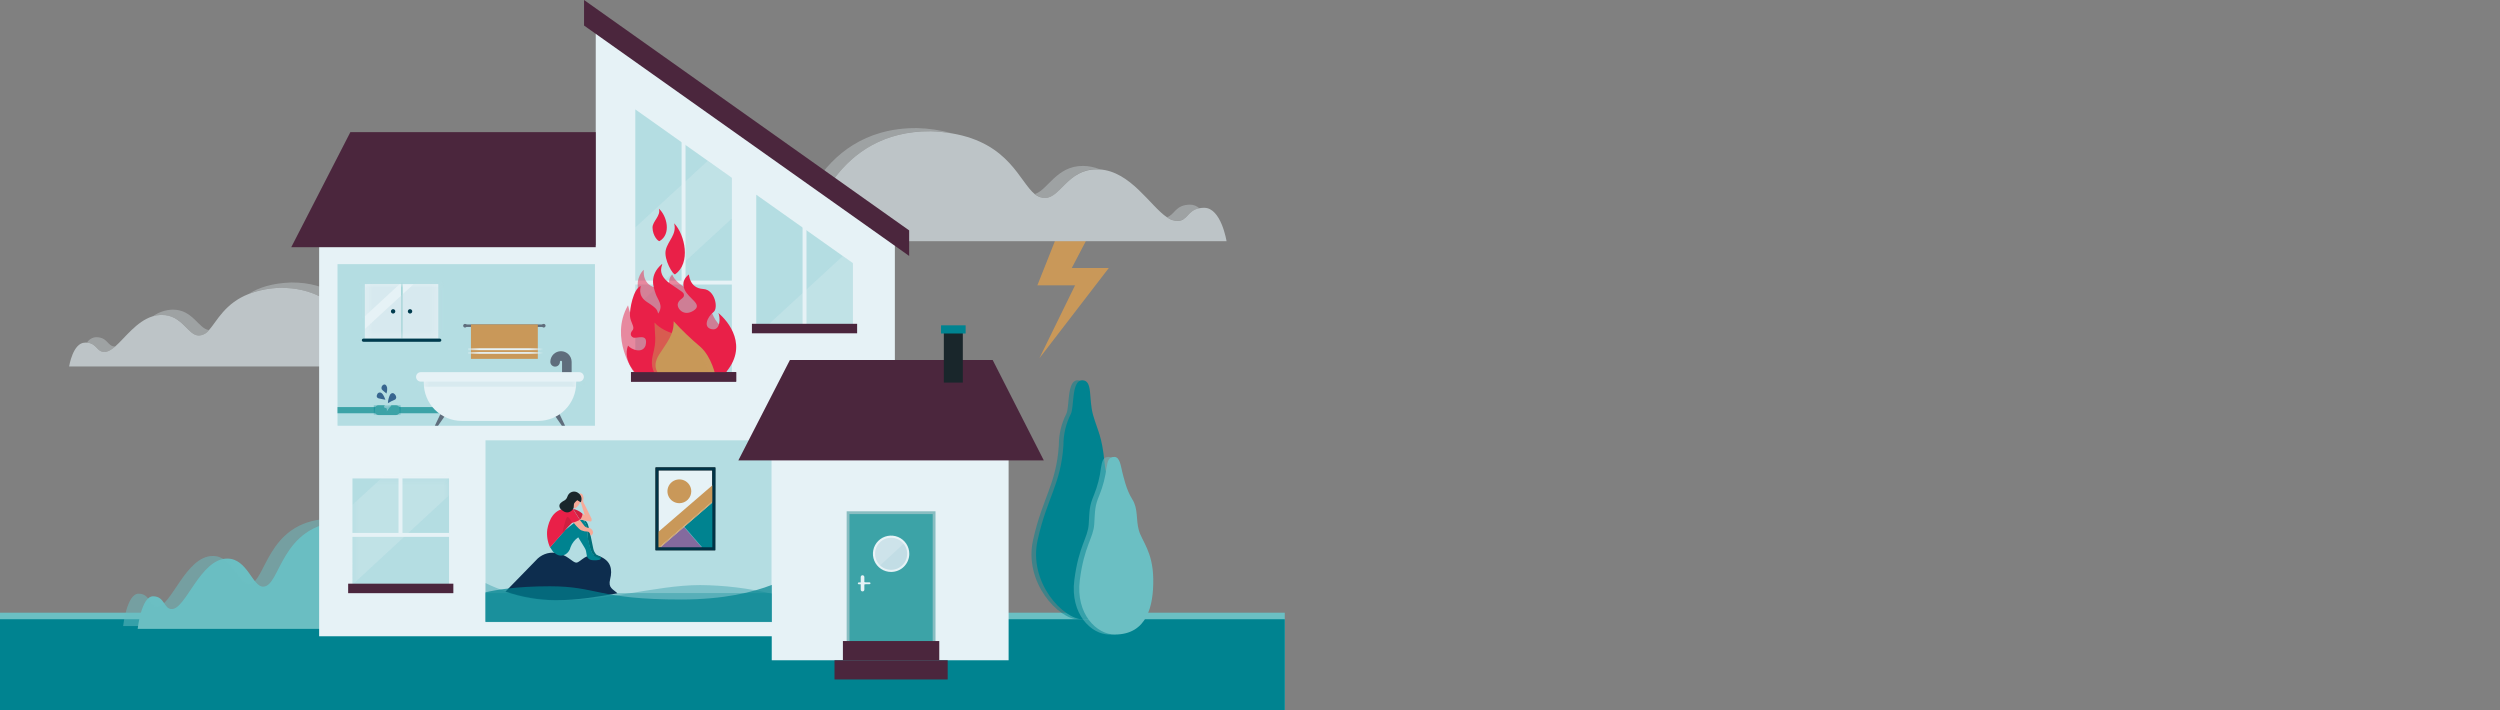 <svg width="352" height="100" viewBox="0 0 352 100" fill="none" xmlns="http://www.w3.org/2000/svg">
<rect x="0" y="0" width="352" height="100" fill="#808080" stroke="none"/>
<path d="M146.338 50.455L156.118 37.737H150.906L152.885 33.955H148.53L146.061 40.177H151.367L146.338 50.455Z" fill="#C99859"/>
<g opacity="0.6">
<path opacity="0.5" d="M168.86 29.321C168.516 29.003 168.066 28.823 167.597 28.814C165.477 28.814 165.409 30.252 164.311 30.587C164.725 30.903 165.229 31.082 165.75 31.101C167.205 31.101 167.183 29.638 168.86 29.321Z" fill="#E6F2F6"/>
<path opacity="0.5" d="M131.06 18.472C132.066 18.506 133.067 18.607 134.059 18.774C132.446 18.324 130.783 18.076 129.11 18.034C114.25 17.94 111.619 33.516 111.619 33.516H113.664C114.225 30.985 117.695 18.39 131.06 18.472Z" fill="#E6F2F6"/>
<path opacity="0.5" d="M154.414 23.818C154.544 23.818 154.676 23.818 154.803 23.818C154.058 23.518 153.262 23.363 152.459 23.361C148.759 23.361 147.549 26.726 145.721 27.316C146.112 27.665 146.614 27.864 147.139 27.876C149.299 27.876 150.35 23.818 154.414 23.818Z" fill="#E6F2F6"/>
<path d="M169.548 29.256C169.317 29.256 169.087 29.277 168.86 29.321C167.183 29.637 167.204 31.118 165.765 31.118C165.243 31.1 164.74 30.92 164.325 30.604C161.931 28.997 159.203 24.134 154.818 23.853C154.692 23.853 154.559 23.853 154.429 23.853C150.351 23.817 149.3 27.876 147.141 27.876C146.621 27.874 146.118 27.69 145.722 27.355C143.544 25.622 142.14 20.165 134.059 18.785C133.067 18.618 132.066 18.517 131.061 18.483C117.696 18.39 114.225 30.985 113.664 33.516C113.599 33.8 113.574 33.958 113.574 33.958H172.698C172.698 33.958 171.949 29.256 169.548 29.256Z" fill="#E6F2F6"/>
</g>
<g opacity="0.6">
<path opacity="0.5" d="M27.993 47.241C28.276 47.228 28.552 47.153 28.801 47.02C29.05 46.887 29.266 46.699 29.433 46.471C27.965 46.321 27.169 43.596 24.347 43.596C23.321 43.617 22.327 43.951 21.496 44.552C21.924 44.42 22.369 44.352 22.817 44.351C25.7 44.343 26.46 47.241 27.993 47.241Z" fill="#E6F2F6"/>
<path opacity="0.5" d="M14.693 49.545C15.189 49.545 15.693 49.258 16.226 48.79C15.07 48.79 15.236 47.475 13.523 47.475C13.264 47.489 13.014 47.567 12.792 47.7C12.571 47.834 12.385 48.019 12.252 48.24C13.685 48.366 13.595 49.545 14.693 49.545Z" fill="#E6F2F6"/>
<path opacity="0.5" d="M51.8 50.833H53.502C53.502 50.833 51.624 39.707 41.008 39.772C38.312 39.869 36.433 40.491 35.055 41.357C36.472 40.834 37.968 40.554 39.479 40.527C48.406 40.469 51.152 48.331 51.8 50.833Z" fill="#E6F2F6"/>
<path d="M51.801 50.834C51.153 48.317 48.407 40.47 39.48 40.528C37.968 40.561 36.472 40.847 35.056 41.376C31.654 42.695 30.556 45.222 29.415 46.491C29.248 46.713 29.034 46.896 28.788 47.026C28.543 47.156 28.271 47.23 27.993 47.242C26.445 47.242 25.686 44.345 22.785 44.345C22.337 44.347 21.892 44.415 21.463 44.547C19.203 45.265 17.605 47.573 16.212 48.792C15.679 49.259 15.175 49.561 14.678 49.547C13.598 49.547 13.67 48.368 12.234 48.242C12.151 48.242 12.065 48.242 11.975 48.242C10.258 48.242 9.732 51.599 9.732 51.599H51.956C51.956 51.599 51.923 51.304 51.801 50.834Z" fill="#E6F2F6"/>
</g>
<path d="M180.894 86.268H0V99.999H180.894V86.268Z" fill="#6BBFC3"/>
<path d="M180.894 87.189H0V100.001H180.894V87.189Z" fill="#008390"/>
<path d="M19.385 88.54H60.226C60.226 88.54 58.426 73.334 48.142 73.424C39.406 73.873 39.535 82.601 37.048 82.601C35.551 82.601 34.816 78.647 32.009 78.647C28.182 78.647 26.145 85.837 24.165 85.754C23.053 85.754 23.211 83.957 21.552 83.957C19.892 83.957 19.385 88.54 19.385 88.54Z" fill="#6BBFC3"/>
<path opacity="0.5" d="M17.34 88.151H58.181C58.181 88.151 56.363 72.945 46.097 73.053C37.361 73.506 37.487 82.234 35.003 82.234C33.502 82.234 32.771 78.28 29.964 78.28C26.137 78.28 24.1 85.469 22.124 85.387C21.004 85.387 21.166 83.59 19.507 83.59C17.847 83.59 17.34 88.151 17.34 88.151Z" fill="#6BBFC3"/>
<path d="M83.881 2.426V18.264V34.469V34.53H44.934V89.582H125.997V88.015V34.53V32.377L83.881 2.426Z" fill="#E6F2F6"/>
<path d="M128.009 36.036L82.232 3.595V0L128.009 32.442V36.036Z" fill="#4B263D"/>
<path opacity="0.4" d="M106.48 27.412V46.442H120.08V37.049L106.48 27.412Z" fill="#6BBFC3"/>
<path opacity="0.25" d="M119.601 46.443L120.08 46.001V37.05L118.672 36.051L107.373 46.443H119.601Z" fill="#E6F2F6"/>
<path d="M113.556 31.09H113.002V45.9H113.556V31.09Z" fill="#E6F2F6"/>
<path d="M120.683 45.592H105.871V46.929H120.683V45.592Z" fill="#4B263D"/>
<path opacity="0.4" d="M89.449 15.402V53.082H103.045V25.04L89.449 15.402Z" fill="#6BBFC3"/>
<path opacity="0.25" d="M89.449 32.028V43.276L103.045 30.766V25.04L99.658 22.639L89.449 32.028Z" fill="#E6F2F6"/>
<path d="M96.523 19.049H95.969V39.88H96.523V19.049Z" fill="#E6F2F6"/>
<path d="M103.476 39.51H88.894V40.063H103.476V39.51Z" fill="#E6F2F6"/>
<path d="M103.654 52.397H88.842V53.734H103.654V52.397Z" fill="#4B263D"/>
<path d="M152.5 87.214C149.731 87.214 144.768 82.034 146.1 76.031C147.432 70.028 149.361 68.231 149.731 62.699C149.726 61.163 150.084 59.648 150.776 58.277C151.269 57.292 150.841 53.543 152.377 53.543C153.914 53.543 153.238 56.124 153.914 58.46C154.591 60.797 155.145 61.336 155.516 65.096C155.887 68.856 156.992 67.062 157.175 71.24C157.359 75.417 161.852 87.214 152.5 87.214Z" fill="#008390"/>
<g opacity="0.5">
<path d="M151.856 87.214C149.085 87.214 144.121 82.034 145.456 76.031C146.791 70.028 148.718 68.231 149.085 62.699C149.078 61.163 149.438 59.647 150.132 58.277C150.625 57.292 150.193 53.543 151.73 53.543C153.268 53.543 152.594 56.124 153.271 58.46C153.948 60.797 154.498 61.336 154.869 65.096C155.24 68.856 156.349 67.062 156.532 71.24C156.716 75.417 161.208 87.214 151.856 87.214Z" fill="#008390"/>
</g>
<g style="mix-blend-mode:multiply" opacity="0.5">
<path d="M156.187 89.342C153.667 89.342 150.651 86.466 151.266 81.661C151.882 76.855 153.17 75.762 153.293 73.795C153.416 71.829 153.358 71.279 154.034 69.68C154.528 68.458 154.858 67.177 155.017 65.869C155.201 64.827 155.327 64.334 156.126 64.334C156.925 64.334 157.047 65.747 157.234 66.423C157.421 67.099 157.785 68.939 158.649 70.294C159.513 71.65 159.139 73.12 159.571 74.658C160.003 76.197 161.54 77.667 161.601 81.488C161.662 85.309 160.741 89.342 156.187 89.342Z" fill="#6BBFC3"/>
</g>
<path d="M156.964 89.342C154.444 89.342 151.424 86.466 152.04 81.661C152.655 76.855 153.948 75.762 154.07 73.795C154.192 71.829 154.131 71.279 154.808 69.68C155.301 68.457 155.632 67.176 155.794 65.869C155.978 64.827 156.1 64.334 156.903 64.334C157.706 64.334 157.825 65.747 158.008 66.423C158.191 67.099 158.562 68.939 159.422 70.294C160.283 71.65 159.916 73.12 160.348 74.658C160.779 76.197 162.316 77.667 162.378 81.488C162.439 85.309 161.514 89.342 156.964 89.342Z" fill="#6BBFC3"/>
<path opacity="0.4" d="M83.769 37.19H47.522V59.944H83.769V37.19Z" fill="#6BBFC3"/>
<path opacity="0.4" d="M108.66 61.998H68.359V87.499H108.66V61.998Z" fill="#6BBFC3"/>
<path opacity="0.3" d="M108.66 83.5H68.359V87.493H108.66V83.5Z" fill="#008390"/>
<path d="M49.332 18.605L41.006 34.81H83.877V18.605H49.332Z" fill="#4B263D"/>
<path opacity="0.4" d="M63.226 67.367H49.627V83.033H63.226V67.367Z" fill="#6BBFC3"/>
<mask id="mask0_1357_5552" style="mask-type:luminance" maskUnits="userSpaceOnUse" x="49" y="67" width="15" height="17">
<path d="M63.226 67.367H49.627V83.033H63.226V67.367Z" fill="white"/>
</mask>
<g mask="url(#mask0_1357_5552)">
<path opacity="0.25" d="M49.387 71.296L49.628 82.32L63.321 69.653V62.007L59.52 61.978L49.387 71.296Z" fill="#E6F2F6"/>
</g>
<path d="M63.832 82.182H49.02V83.519H63.832V82.182Z" fill="#4B263D"/>
<path d="M142.012 64.639H108.662V92.965H142.012V64.639Z" fill="#E6F2F6"/>
<path d="M139.771 50.691H111.219L103.959 64.822H146.967L139.771 50.691Z" fill="#4B263D"/>
<path d="M131.521 72.184H119.408V90.577H131.521V72.184Z" fill="#3CA3A7"/>
<path d="M131.324 72.382V90.384H119.604V72.382H131.324ZM131.72 71.99H119.211V90.776H131.72V71.99Z" fill="#88BDC1"/>
<path d="M133.434 92.965H117.498V95.668H133.434V92.965Z" fill="#4B263D"/>
<path d="M132.248 90.258H118.682V92.961H132.248V90.258Z" fill="#4B263D"/>
<path d="M121.702 83.018C121.702 83.052 121.695 83.085 121.682 83.117C121.669 83.148 121.65 83.176 121.626 83.2C121.602 83.223 121.573 83.242 121.542 83.254C121.51 83.267 121.477 83.273 121.443 83.273C121.375 83.273 121.31 83.246 121.262 83.199C121.214 83.151 121.188 83.086 121.188 83.018V81.253C121.187 81.219 121.193 81.186 121.205 81.154C121.218 81.123 121.237 81.094 121.261 81.07C121.285 81.046 121.313 81.027 121.344 81.014C121.375 81.001 121.409 80.994 121.443 80.994C121.511 80.994 121.577 81.022 121.626 81.07C121.675 81.119 121.702 81.184 121.702 81.253V83.018Z" fill="#E6F2F6"/>
<path d="M121.832 82.265H120.907C120.873 82.265 120.84 82.251 120.815 82.227C120.791 82.203 120.777 82.169 120.777 82.135C120.778 82.101 120.792 82.069 120.816 82.045C120.84 82.021 120.873 82.007 120.907 82.006H121.821" fill="#E6F2F6"/>
<path d="M121.512 81.994H122.437C122.471 81.994 122.504 82.007 122.528 82.032C122.553 82.056 122.566 82.089 122.566 82.123C122.566 82.158 122.553 82.191 122.528 82.215C122.504 82.239 122.471 82.253 122.437 82.253H121.522" fill="#E6F2F6"/>
<path d="M135.565 46.68H132.891V53.869H135.565V46.68Z" fill="#19262B"/>
<path d="M135.961 45.807H132.498V46.957H135.961V45.807Z" fill="#008390"/>
<path d="M127.883 77.973C127.883 77.496 127.742 77.029 127.476 76.632C127.211 76.236 126.833 75.927 126.392 75.744C125.951 75.561 125.465 75.514 124.997 75.607C124.529 75.7 124.098 75.93 123.76 76.267C123.422 76.605 123.192 77.034 123.099 77.502C123.006 77.97 123.054 78.455 123.237 78.896C123.419 79.336 123.729 79.713 124.126 79.978C124.524 80.243 124.99 80.384 125.468 80.384C126.109 80.384 126.723 80.13 127.176 79.678C127.629 79.226 127.883 78.612 127.883 77.973Z" fill="#C2DDE5"/>
<path d="M125.467 80.531C124.961 80.531 124.465 80.381 124.044 80.1C123.622 79.818 123.294 79.419 123.099 78.951C122.905 78.483 122.855 77.969 122.954 77.472C123.052 76.976 123.296 76.52 123.655 76.162C124.014 75.803 124.47 75.56 124.967 75.461C125.464 75.363 125.98 75.413 126.448 75.607C126.916 75.801 127.317 76.129 127.598 76.549C127.88 76.971 128.03 77.466 128.03 77.972C128.03 78.65 127.759 79.3 127.278 79.78C126.798 80.26 126.147 80.53 125.467 80.531ZM125.467 75.71C125.019 75.71 124.582 75.843 124.21 76.091C123.837 76.34 123.547 76.693 123.376 77.106C123.204 77.519 123.16 77.974 123.247 78.412C123.334 78.851 123.55 79.254 123.867 79.57C124.183 79.886 124.587 80.102 125.025 80.189C125.465 80.276 125.92 80.231 126.334 80.061C126.747 79.889 127.101 79.6 127.35 79.228C127.599 78.856 127.731 78.419 127.731 77.972C127.731 77.674 127.673 77.381 127.559 77.106C127.445 76.832 127.278 76.583 127.068 76.373C126.858 76.163 126.609 75.996 126.334 75.882C126.059 75.769 125.765 75.71 125.467 75.71Z" fill="#E6F2F6"/>
<g opacity="0.3">
<path opacity="0.6" d="M125.467 75.564C124.986 75.564 124.516 75.709 124.117 75.978C123.718 76.247 123.409 76.63 123.23 77.076C123.051 77.522 123.009 78.011 123.111 78.481C123.213 78.951 123.453 79.38 123.801 79.713L127.343 76.456C127.116 76.177 126.831 75.953 126.506 75.799C126.182 75.644 125.826 75.564 125.467 75.564Z" fill="white"/>
</g>
<path opacity="0.5" d="M89.317 52.518C89.317 52.518 85.749 47.65 88.424 42.988C88.939 44.908 89.626 48.06 92.2 46.349C94.774 44.638 90.4 43.261 89.9 41.105C89.4 38.948 90.656 37.984 90.656 37.984C90.656 37.984 90.278 40.245 92.683 40.587C95.087 40.928 94.432 41.241 94.432 41.241C94.432 41.241 93.781 39.526 94.605 38.703C94.774 38.462 94.432 39.49 97.347 41C100.263 42.51 99.993 43.398 99.993 43.398C99.993 43.398 100.713 45.695 101.71 45.914C102.707 46.133 103.013 52.528 101.948 52.701C100.883 52.873 89.317 52.518 89.317 52.518Z" fill="#E92048"/>
<path d="M89.679 52.74C89.679 52.74 87.599 50.803 88.431 48.657C88.881 49.242 90.475 49.832 90.892 48.657C91.343 46.784 89.604 47.761 89.136 47.513C88.668 47.265 88.776 46.831 89.057 46.507C89.457 46.047 88.751 45.4 88.697 44.465C88.643 43.531 89.161 40.691 90.201 40.274C90.317 40.274 89.611 41.582 91.138 42.553C92.664 43.523 92.502 43.703 92.674 44.152C93.474 42.977 92.606 42.251 92.314 41.349C92.023 40.446 91.343 38.786 93.182 37.193C93.542 37.057 92.152 38.401 94.395 39.965C96.166 41.198 96.278 41.147 96.303 41.557C96.328 42.042 95.583 42.111 95.436 42.769C95.288 43.426 96.263 44.63 97.653 43.739C99.042 42.848 96.961 42.093 96.386 40.759C95.81 39.425 96.904 38.753 96.976 38.649C97.048 38.545 96.976 40.569 99.02 40.691C100.684 40.791 101.159 43.387 100.478 43.926C99.553 44.645 98.974 46.104 100.201 46.349C101.529 46.618 101.414 44.551 101.137 44.066C102.487 45.173 105.575 48.775 101.969 52.693C96.889 53.085 89.679 52.74 89.679 52.74Z" fill="#E92048"/>
<path d="M95.058 38.618C94.795 38.797 93.424 36.526 93.741 35.196C94.057 33.865 95.335 33.014 94.917 31.436C96.458 33.046 97.3 37.061 95.058 38.618Z" fill="#E92048"/>
<path d="M92.817 52.697C92.817 52.697 91.647 51.733 92.817 49.907C93.986 48.081 94.887 47.118 94.85 45.234C96.024 46.512 97.28 47.713 98.608 48.829C100.228 50.267 100.747 52.923 100.747 52.923L92.817 52.697Z" fill="#C99859"/>
<path opacity="0.5" d="M92.312 52.705C92.312 52.705 91.426 51.875 91.952 49.851C92.477 47.827 92.182 47.231 92.15 45.408C93.745 47.13 95.936 46.965 97.499 48.359C99.061 49.754 99.958 52.903 99.958 52.903L92.312 52.705Z" fill="#C99859"/>
<path d="M103.654 52.397H88.842V53.734H103.654V52.397Z" fill="#4B263D"/>
<path d="M92.879 33.937C92.689 34.048 91.893 33.218 91.875 32.046C91.857 31.173 93.085 30.382 92.775 29.379C93.912 30.403 94.532 32.959 92.879 33.937Z" fill="#E92048"/>
<path d="M86.927 83.539C86.325 82.925 85.591 82.82 85.908 81.552C86.246 80.2 86.063 78.938 84.339 78.295C82.614 77.651 81.754 79.182 81.171 79.215C80.588 79.247 79.911 78.047 78.187 77.831C77.677 77.776 77.161 77.844 76.683 78.033C76.207 78.22 75.782 78.522 75.448 78.909L71.164 83.302C73.448 84.099 75.85 84.507 78.27 84.51C81.243 84.51 84.148 84.028 86.927 83.539Z" fill="#0D2D4E"/>
<path opacity="0.3" d="M98.585 82.379C95.414 82.379 92.084 82.98 88.622 83.54C85.587 84.029 82.42 84.511 79.173 84.511C76.543 84.515 73.929 84.114 71.423 83.321C70.371 82.992 69.347 82.581 68.359 82.092V87.599H108.675V83.601C105.369 82.816 101.984 82.406 98.585 82.379Z" fill="#008390"/>
<path d="M84.583 78.691C84.6 78.682 84.615 78.668 84.626 78.652C84.638 78.636 84.645 78.617 84.648 78.597C84.643 78.544 84.625 78.492 84.596 78.447C84.567 78.401 84.526 78.365 84.478 78.339C84.361 78.281 84.241 78.229 84.119 78.184C84.067 78.164 84.019 78.135 83.978 78.098C83.754 77.864 83.6 77.571 83.535 77.253C83.435 76.858 83.316 76.089 83.039 74.845C82.837 73.939 82.722 73.533 82.416 73.335C82.319 73.293 82.219 73.26 82.117 73.234C82.693 73.763 82.693 75.032 82.718 75.582C82.826 76.381 83.035 77.165 83.341 77.911C83.638 78.232 83.956 78.533 84.295 78.81C84.371 78.777 84.45 78.756 84.521 78.716L84.583 78.691Z" fill="#016F79"/>
<path d="M83.396 77.885C83.348 77.813 83.309 77.736 83.277 77.655C83.188 77.41 83.111 77.16 83.047 76.907C82.964 76.627 82.903 76.339 82.838 76.055C82.726 75.534 82.73 75.013 82.654 74.488C82.626 74.023 82.442 73.581 82.132 73.233C82.235 73.258 82.335 73.292 82.431 73.334C82.297 73.258 82.149 73.208 81.996 73.186C81.326 73.072 80.495 73.905 79.548 74.661L77.449 77.058C77.575 77.256 77.716 77.457 77.849 77.648C77.95 77.769 78.073 77.87 78.209 77.95C78.436 78.127 78.713 78.227 79.001 78.233C79.217 78.225 79.427 78.166 79.616 78.061C79.799 77.946 79.956 77.796 80.08 77.619C80.204 77.443 80.291 77.243 80.336 77.033C80.549 76.475 80.925 75.994 81.416 75.653L82.295 77.09C82.546 77.508 82.503 77.576 82.618 78.198C82.734 78.819 83.274 78.917 83.907 78.888C84.335 78.862 84.53 78.758 84.522 78.733C84.501 78.568 83.972 78.475 83.77 78.316C83.623 78.194 83.496 78.048 83.396 77.885Z" fill="#008390"/>
<path d="M80.725 73.533C80.725 73.533 81.445 74.525 81.88 74.683C82.015 74.733 82.151 74.775 82.291 74.809C82.395 74.828 82.501 74.838 82.607 74.838C82.693 74.839 82.777 74.856 82.856 74.888C82.941 74.94 83.008 75.016 83.047 75.108C83.093 75.187 83.104 75.277 83.147 75.352C83.19 75.428 83.23 75.424 83.295 75.352C83.366 75.299 83.421 75.227 83.456 75.145C83.491 75.063 83.504 74.973 83.493 74.885C83.464 74.735 83.388 74.598 83.276 74.494C83.164 74.39 83.022 74.324 82.87 74.306C82.761 74.31 82.653 74.29 82.553 74.247C82.454 74.203 82.365 74.137 82.294 74.054C82.086 73.803 81.531 73.041 81.531 73.041L80.725 73.533Z" fill="#F6AA98"/>
<path d="M81.919 72.289L82.326 72.53L81.771 70.711C81.847 70.529 81.872 70.33 81.843 70.136C81.841 70.02 81.812 69.905 81.76 69.801C81.707 69.697 81.633 69.607 81.54 69.535C81.451 69.513 81.843 69.373 82.027 69.65C82.091 69.761 82.132 69.883 82.148 70.01C82.164 70.136 82.155 70.264 82.12 70.387C82.1 70.618 82.165 70.849 82.304 71.034C82.441 71.264 83.272 72.993 83.272 72.993C83.272 72.993 83.409 73.432 83.11 73.432C82.6 73.355 82.095 73.248 81.599 73.108L81.919 72.289Z" fill="#F6AA98"/>
<path opacity="0.7" d="M95.904 84.41C84.165 84.41 84.118 82.548 77.416 82.548C72.636 82.548 69.67 83.087 68.359 83.396V87.58H108.675V82.353C106.105 83.357 101.98 84.41 95.904 84.41Z" fill="#008390"/>
<path d="M79.918 71.57C77.91 71.613 77.287 73.296 77.057 74.543C76.95 75.408 77.086 76.285 77.449 77.077L79.548 74.68C79.663 73.874 80.562 73.619 80.562 73.619C80.94 73.523 81.303 73.378 81.642 73.188L80.678 71.668C80.43 71.605 80.174 71.572 79.918 71.57Z" fill="#E92048"/>
<path d="M81.989 72.31C81.619 71.983 81.172 71.755 80.689 71.648L81.654 73.169L81.69 73.141C81.924 72.91 82.064 72.404 81.989 72.31Z" fill="#CF1F40"/>
<path d="M79.174 75.085C79.174 75.085 79.617 72.885 79.873 72.795C80.128 72.705 80.535 73.612 80.535 73.612C80.535 73.612 79.545 74.639 79.174 75.085Z" fill="#CF1F40"/>
<path d="M80.51 71.243C80.51 71.243 80.711 71.642 80.988 71.552C81.265 71.462 81.726 70.869 81.679 70.593C81.633 70.315 81.14 70.215 81.14 70.215C81.14 70.215 80.657 70.283 80.542 70.538C80.476 70.767 80.465 71.009 80.51 71.243Z" fill="#F6AA98"/>
<path d="M79.342 71.987C79.542 72.124 79.788 72.176 80.026 72.135C80.308 72.065 80.55 71.889 80.703 71.642C80.861 71.391 80.724 71.02 80.886 70.816C81.003 70.672 81.135 70.541 81.279 70.424L81.768 70.726C81.882 70.507 81.912 70.255 81.851 70.016C81.791 69.778 81.644 69.569 81.441 69.431C81.34 69.348 81.223 69.287 81.098 69.25C80.973 69.213 80.841 69.202 80.711 69.218C80.582 69.234 80.457 69.276 80.344 69.342C80.231 69.407 80.133 69.496 80.055 69.601C79.978 69.711 79.918 69.832 79.875 69.96C79.836 70.081 79.771 70.193 79.686 70.288C79.602 70.383 79.498 70.46 79.382 70.513C79.101 70.668 78.705 70.916 78.766 71.301C78.779 71.394 78.812 71.485 78.862 71.566C78.911 71.647 78.977 71.717 79.054 71.772C79.148 71.854 79.241 71.93 79.342 71.987Z" fill="#19262B"/>
<path d="M56.668 66.297H56.113V75.406H56.668V66.297Z" fill="#E6F2F6"/>
<path d="M63.321 75.035H48.746V75.589H63.321V75.035Z" fill="#E6F2F6"/>
<path d="M92.525 66.019L92.514 77.264L100.516 77.272L100.527 66.028L92.525 66.019Z" fill="#E6F2F6"/>
<path d="M100.705 77.48H92.293V65.822H100.709L100.705 77.48ZM92.707 77.059H100.295V66.225H92.707V77.059Z" fill="black"/>
<path d="M97.33 69.183C97.331 68.85 97.234 68.525 97.049 68.248C96.865 67.971 96.603 67.756 96.296 67.628C95.989 67.501 95.65 67.467 95.324 67.532C94.998 67.598 94.698 67.758 94.463 67.993C94.229 68.229 94.069 68.528 94.005 68.855C93.942 69.181 93.977 69.518 94.106 69.824C94.235 70.13 94.452 70.392 94.73 70.575C95.008 70.757 95.334 70.853 95.666 70.85C96.108 70.846 96.529 70.669 96.841 70.357C97.152 70.045 97.328 69.623 97.33 69.183Z" fill="#C99859"/>
<path d="M96.314 74.191L92.848 77.182L92.92 77.265L98.978 77.272L96.314 74.191Z" fill="#846A9E"/>
<path d="M96.34 74.169L99.022 77.272L100.523 77.276L100.519 76.502L100.523 70.561L96.34 74.169Z" fill="#008390"/>
<path d="M96.314 74.19L98.978 77.27H99.021L96.34 74.168L96.314 74.19Z" fill="#008390"/>
<path d="M92.773 77.095L96.239 74.104L100.523 70.409L100.526 68.137L92.517 75.042L92.514 77.263H92.751L92.848 77.181L92.773 77.095Z" fill="#C99859"/>
<path d="M92.773 77.095L92.849 77.181L96.315 74.19L96.24 74.103L92.773 77.095Z" fill="#C99859"/>
<path d="M96.339 74.168L100.522 70.559V70.408L96.238 74.103L96.263 74.082L96.339 74.168Z" fill="#C99859"/>
<path d="M96.263 74.082L96.238 74.103L96.314 74.19L96.339 74.168L96.263 74.082Z" fill="#C99859"/>
<path d="M100.707 77.476H92.316V65.818H100.735L100.707 77.476ZM92.712 77.059H100.297V66.225H92.701L92.712 77.059Z" fill="#003346"/>
<path d="M61.707 40.002H51.373V47.677H61.707V40.002Z" fill="#E6F2F6"/>
<mask id="mask1_1357_5552" style="mask-type:luminance" maskUnits="userSpaceOnUse" x="51" y="40" width="11" height="8">
<path d="M61.707 40.002H51.373V47.677H61.707V40.002Z" fill="white"/>
</mask>
<g mask="url(#mask1_1357_5552)">
<path d="M56.708 39.768H56.463V47.672H56.708V39.768Z" fill="#A6D7D9"/>
<path opacity="0.4" d="M45.66 38.56L45.905 49.588L59.598 36.917V29.275L55.797 29.242L45.66 38.56Z" fill="#C2DDE5"/>
<path opacity="0.4" d="M49.281 48.237L49.526 59.266L63.219 46.595V38.949L59.418 38.92L49.281 48.237Z" fill="#C2DDE5"/>
</g>
<path d="M76.552 45.685H65.477V46.034H76.552V45.685Z" fill="#5F6D7C"/>
<path d="M75.725 45.685H66.309V50.528H75.725V45.685Z" fill="#C99859"/>
<mask id="mask2_1357_5552" style="mask-type:luminance" maskUnits="userSpaceOnUse" x="66" y="45" width="10" height="6">
<path d="M75.725 45.688H66.309V50.529H75.725V45.688Z" fill="white"/>
</mask>
<g mask="url(#mask2_1357_5552)">
<path d="M76.463 49.033H65.891V49.303H76.463V49.033Z" fill="#E6F2F6"/>
<path d="M76.463 49.559H65.891V49.828H76.463V49.559Z" fill="#E6F2F6"/>
</g>
<path d="M65.735 45.86C65.735 45.809 65.72 45.759 65.692 45.717C65.663 45.674 65.622 45.641 65.575 45.621C65.528 45.602 65.475 45.597 65.425 45.606C65.375 45.617 65.329 45.641 65.293 45.677C65.257 45.714 65.232 45.76 65.222 45.81C65.212 45.86 65.217 45.912 65.236 45.959C65.256 46.007 65.289 46.047 65.332 46.076C65.374 46.104 65.425 46.119 65.476 46.119C65.545 46.119 65.611 46.092 65.659 46.043C65.708 45.995 65.735 45.929 65.735 45.86Z" fill="#5F6D7C"/>
<path d="M76.815 45.86C76.814 45.791 76.786 45.726 76.737 45.677C76.688 45.629 76.621 45.602 76.552 45.602C76.483 45.602 76.418 45.629 76.369 45.677C76.32 45.726 76.293 45.792 76.293 45.86C76.293 45.929 76.32 45.995 76.369 46.043C76.418 46.092 76.483 46.119 76.552 46.119C76.621 46.119 76.688 46.092 76.737 46.044C76.786 45.995 76.814 45.929 76.815 45.86Z" fill="#5F6D7C"/>
<path d="M62.14 47.899C62.14 47.958 62.117 48.014 62.075 48.056C62.033 48.098 61.976 48.121 61.917 48.121H51.169C51.109 48.121 51.053 48.098 51.011 48.056C50.969 48.014 50.945 47.958 50.945 47.899C50.945 47.84 50.969 47.783 51.011 47.741C51.053 47.699 51.109 47.676 51.169 47.676H61.917C61.976 47.676 62.033 47.699 62.075 47.741C62.117 47.783 62.14 47.84 62.14 47.899Z" fill="#003B4E"/>
<path d="M55.66 43.84C55.66 43.779 55.642 43.719 55.608 43.669C55.574 43.618 55.526 43.578 55.469 43.555C55.412 43.531 55.35 43.525 55.29 43.537C55.23 43.549 55.175 43.579 55.132 43.622C55.089 43.665 55.059 43.72 55.047 43.78C55.035 43.84 55.041 43.902 55.065 43.959C55.088 44.015 55.128 44.063 55.178 44.097C55.23 44.131 55.29 44.15 55.35 44.15C55.433 44.15 55.511 44.117 55.569 44.059C55.627 44.001 55.66 43.922 55.66 43.84Z" fill="#003B4E"/>
<path d="M58.043 43.84C58.043 43.779 58.025 43.719 57.991 43.669C57.957 43.618 57.908 43.578 57.852 43.555C57.795 43.531 57.733 43.525 57.673 43.537C57.613 43.549 57.557 43.579 57.514 43.622C57.471 43.665 57.442 43.72 57.43 43.78C57.418 43.84 57.424 43.902 57.447 43.959C57.471 44.015 57.511 44.063 57.561 44.097C57.612 44.131 57.672 44.15 57.733 44.15C57.816 44.15 57.894 44.117 57.952 44.059C58.01 44.001 58.043 43.922 58.043 43.84Z" fill="#003B4E"/>
<path d="M78.162 50.946C78.162 50.728 78.249 50.519 78.403 50.364C78.558 50.21 78.767 50.123 78.986 50.123C79.205 50.124 79.414 50.211 79.568 50.365C79.722 50.519 79.81 50.728 79.811 50.946V52.488" stroke="#5F6D7C" stroke-width="1.35" stroke-linecap="round" stroke-linejoin="round"/>
<path d="M80.257 52.359C80.257 52.27 80.231 52.183 80.181 52.109C80.132 52.035 80.061 51.978 79.979 51.944C79.896 51.91 79.806 51.901 79.718 51.919C79.631 51.937 79.551 51.98 79.488 52.043C79.425 52.106 79.383 52.187 79.366 52.274C79.349 52.361 79.358 52.452 79.393 52.534C79.427 52.616 79.486 52.686 79.56 52.735C79.635 52.784 79.722 52.809 79.811 52.809C79.87 52.809 79.928 52.797 79.983 52.775C80.037 52.752 80.086 52.719 80.128 52.677C80.169 52.635 80.203 52.586 80.224 52.531C80.247 52.477 80.258 52.418 80.257 52.359Z" fill="#5F6D7C"/>
<path d="M54.909 55.588C55.15 55.254 55.416 55.304 55.611 55.537C55.805 55.771 55.87 56.055 55.636 56.256C55.282 56.398 54.942 56.57 54.617 56.77C54.632 56.36 54.732 55.958 54.909 55.588Z" fill="#37658F"/>
<path d="M53.741 54.801C53.698 54.687 53.698 54.562 53.741 54.447C53.783 54.333 53.865 54.238 53.972 54.179C54.188 54.061 54.404 54.179 54.498 54.539C54.538 54.836 54.506 55.138 54.404 55.419C54.411 55.365 53.828 54.97 53.741 54.801Z" fill="#37658F"/>
<path d="M53.278 56.084C53 55.969 52.993 55.757 53.112 55.523C53.133 55.464 53.167 55.411 53.213 55.367C53.258 55.325 53.314 55.293 53.375 55.276C53.435 55.259 53.499 55.257 53.561 55.27C53.622 55.283 53.679 55.311 53.728 55.351C54.016 55.538 54.264 56.279 54.264 56.279C54.264 56.279 53.552 56.163 53.278 56.084Z" fill="#37658F"/>
<path d="M54.937 57.312L54.433 58.006V57.553L54.011 57.363L54.041 57.312H47.522V58.19H62.492V57.312H54.937Z" fill="#3CA3A7"/>
<mask id="mask3_1357_5552" style="mask-type:luminance" maskUnits="userSpaceOnUse" x="47" y="57" width="16" height="2">
<path d="M54.937 57.312L54.437 58.01V57.553L54.011 57.366L54.041 57.312H47.522V58.19H62.492V57.312H54.937Z" fill="white"/>
</mask>
<g mask="url(#mask3_1357_5552)">
<path opacity="0.7" d="M56.405 57.06H52.629V58.44H56.405V57.06Z" fill="#008390"/>
</g>
<path d="M79.562 59.937L77.971 56.611L77.031 56.953L79.112 59.944L79.562 59.937Z" fill="#5F6D7C"/>
<path d="M61.227 59.937L62.818 56.611L63.757 56.953L61.676 59.944L61.227 59.937Z" fill="#5F6D7C"/>
<path d="M59.67 53.065V53.924C59.67 54.625 59.808 55.32 60.077 55.968C60.346 56.616 60.739 57.205 61.236 57.7C61.733 58.197 62.323 58.59 62.972 58.859C63.621 59.127 64.317 59.265 65.019 59.265H75.774C76.477 59.265 77.172 59.127 77.821 58.859C78.47 58.59 79.06 58.197 79.557 57.7C80.053 57.205 80.447 56.616 80.716 55.968C80.985 55.32 81.123 54.625 81.123 53.924V53.065H59.67Z" fill="#E6F2F6"/>
<mask id="mask4_1357_5552" style="mask-type:luminance" maskUnits="userSpaceOnUse" x="59" y="53" width="23" height="7">
<path d="M59.67 53.065V53.924C59.67 54.625 59.808 55.32 60.077 55.968C60.346 56.616 60.739 57.205 61.236 57.7C61.733 58.197 62.323 58.59 62.972 58.859C63.621 59.127 64.317 59.265 65.019 59.265H75.774C76.477 59.265 77.172 59.127 77.821 58.859C78.47 58.59 79.06 58.197 79.557 57.7C80.053 57.205 80.447 56.616 80.716 55.968C80.985 55.32 81.123 54.625 81.123 53.924V53.065H59.67Z" fill="white"/>
</mask>
<g mask="url(#mask4_1357_5552)">
<path opacity="0.4" d="M84.522 51.584H58.18V54.449H84.522V51.584Z" fill="#C2DDE5"/>
</g>
<path d="M82.208 53.063C82.208 53.241 82.137 53.411 82.012 53.536C81.886 53.662 81.716 53.732 81.539 53.732H59.25C59.162 53.732 59.075 53.715 58.994 53.681C58.912 53.648 58.839 53.598 58.777 53.536C58.714 53.474 58.665 53.401 58.632 53.319C58.597 53.238 58.58 53.151 58.58 53.063C58.58 52.976 58.598 52.889 58.632 52.808C58.665 52.727 58.715 52.654 58.777 52.592C58.839 52.53 58.913 52.481 58.994 52.448C59.075 52.415 59.162 52.398 59.25 52.398H81.539C81.626 52.398 81.713 52.415 81.794 52.448C81.876 52.481 81.95 52.53 82.012 52.592C82.074 52.654 82.123 52.727 82.157 52.808C82.191 52.889 82.208 52.976 82.208 53.063Z" fill="#E6F2F6"/>
<path d="M55.765 57.062H55.117L54.437 58.011V57.551L54.012 57.364L54.174 57.059H53.285C53.156 57.059 53.032 57.11 52.941 57.2C52.85 57.292 52.799 57.415 52.799 57.544V57.954C52.799 58.083 52.85 58.206 52.941 58.297C53.032 58.388 53.156 58.439 53.285 58.439H55.765C55.894 58.438 56.017 58.386 56.108 58.296C56.199 58.205 56.25 58.082 56.251 57.954V57.551C56.251 57.422 56.2 57.298 56.109 57.207C56.018 57.115 55.895 57.063 55.765 57.062Z" fill="#3CA3A7"/>
</svg>
